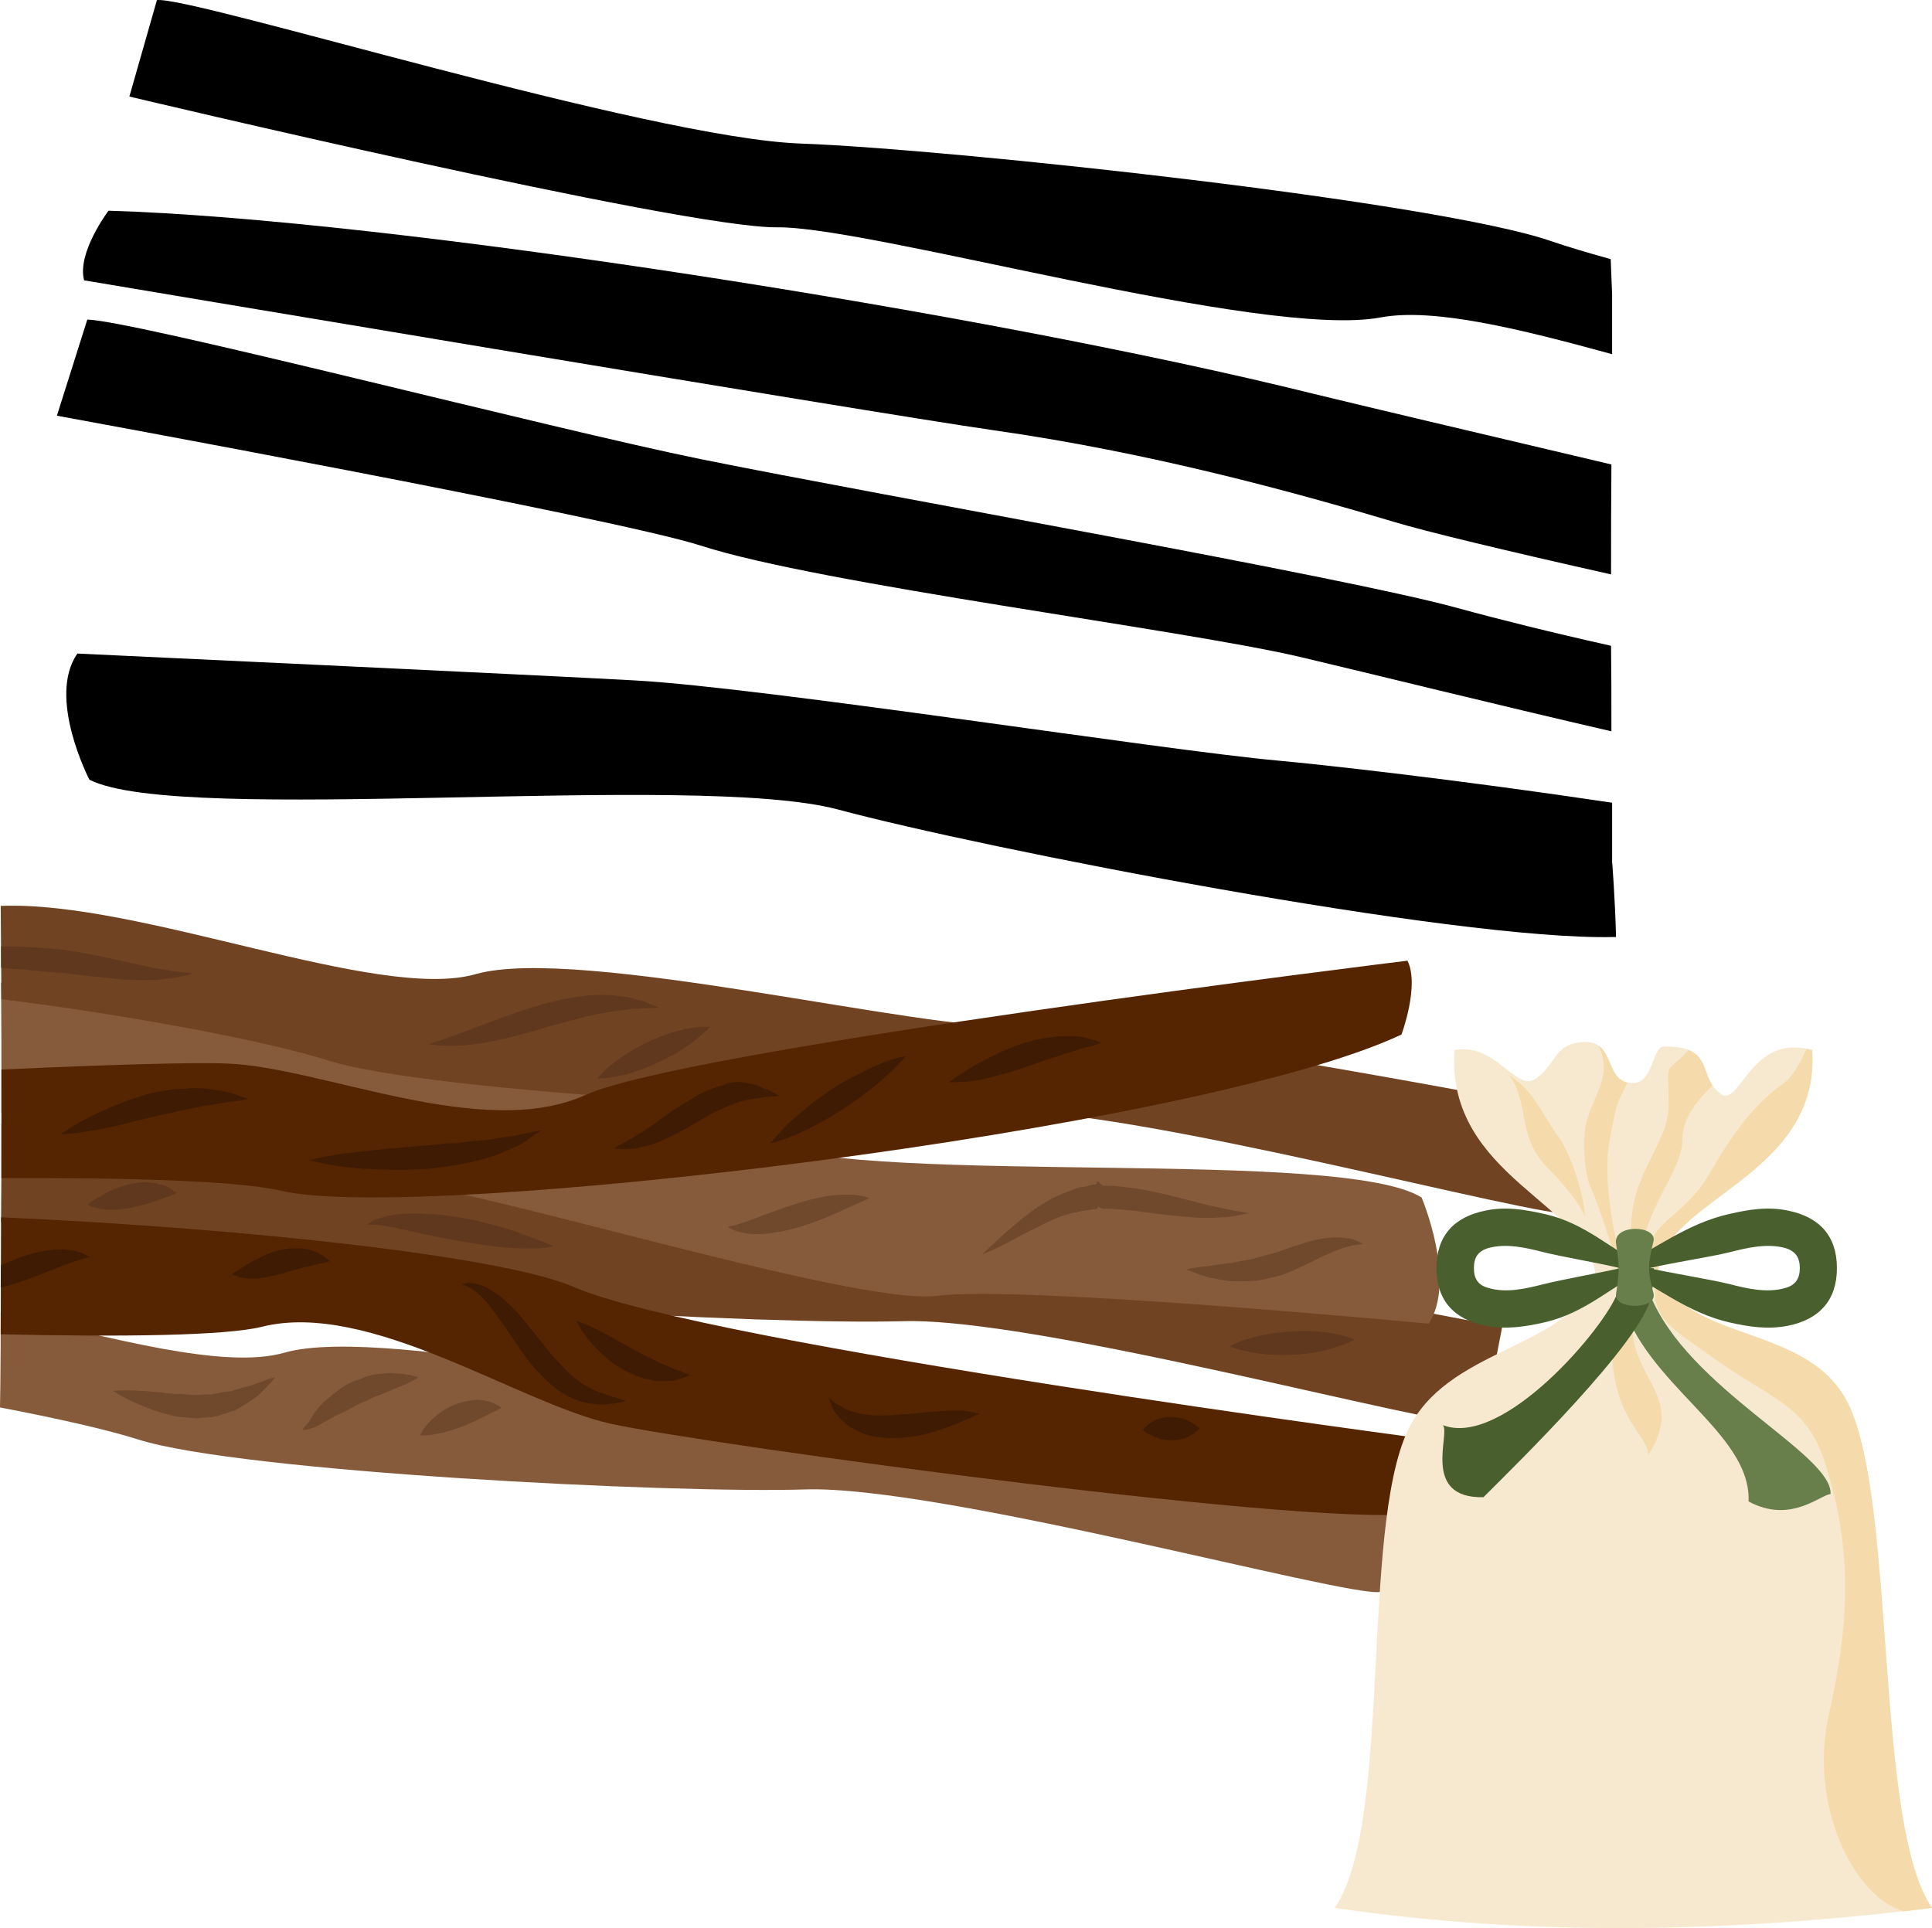 <svg xmlns="http://www.w3.org/2000/svg" xmlns:xlink="http://www.w3.org/1999/xlink" xml:space="preserve" version="1.1" style="shape-rendering:geometricPrecision; text-rendering:geometricPrecision; image-rendering:optimizeQuality; fill-rule:evenodd; clip-rule:evenodd" viewBox="7822 11820.82 5466 5455.34">
 <defs>
  <style type="text/css">
   <![CDATA[
    .fil9 {fill:#49602E}
    .fil10 {fill:#697F4B}
    .fil8 {fill:#F5DBAB}
    .fil7 {fill:#F7E9CF}
    .fil0 {fill:black;fill-rule:nonzero}
    .fil5 {fill:#3F1B03;fill-rule:nonzero}
    .fil3 {fill:#552501;fill-rule:nonzero}
    .fil4 {fill:#60381D;fill-rule:nonzero}
    .fil1 {fill:#704322;fill-rule:nonzero}
    .fil6 {fill:#70482C;fill-rule:nonzero}
    .fil2 {fill:#865B3B;fill-rule:nonzero}
   ]]>
  </style>
 </defs>
 <g id="Vrstva_x0020_1">
  <g id="_479189112">
   <path class="fil0" d="M12383 14260c0,-56 0,-112 0,-168 -442,-66 -822,-108 -944,-119 -325,-29 -1446,-206 -1821,-227 -269,-15 -1577,-76 -1577,-76 -87,124 34,357 34,357 259,131 1710,-24 2117,84 408,110 1749,372 2196,361 3,0 5,0 6,0 -2,-97 -11,-217 -11,-212z"/>
   <path class="fil0" d="M12383 12653c0,-1 -2,-44 -4,-99 -65,-18 -122,-35 -166,-50 -318,-112 -1694,-261 -2125,-277 -430,-15 -1716,-416 -1822,-406l-78 273c0,0 1567,373 1833,370 264,-3 1374,317 1707,255 149,-28 393,32 655,104 0,-57 0,-113 0,-170z"/>
   <path class="fil0" d="M12381 13135c-386,-91 -712,-168 -847,-201 -920,-228 -2615,-494 -3405,-517 0,0 -90,119 -69,197 0,0 2223,374 2572,424 443,63 847,174 1136,260 85,26 318,82 612,148 0,-104 0,-207 1,-311z"/>
   <path class="fil0" d="M12380 13648c-170,-38 -322,-76 -431,-106 -326,-90 -1614,-315 -2144,-422 -423,-86 -1598,-391 -1736,-395l-86 272c0,0 1571,287 1823,368 337,109 1366,237 1696,315 207,49 546,133 879,210 0,-82 0,-162 -1,-242z"/>
   <path class="fil1" d="M10422 15318c-234,20 -1238,-231 -1529,-149 -218,63 -686,-104 -1067,-169 0,93 0,186 -1,279 264,41 515,93 648,135 288,91 1521,156 1902,145 381,-12 1500,298 1643,294l54 -278c0,0 -1416,-277 -1650,-257z"/>
   <path class="fil2" d="M11844 15209c-226,-141 -1515,-32 -1873,-154 -358,-122 -1538,-429 -1936,-432 -57,-1 -129,-8 -210,-22 1,111 1,221 1,332 0,12 0,24 0,36 472,107 910,178 1037,184 267,12 1374,365 1612,334 238,-30 1389,79 1389,79 80,-121 -20,-357 -20,-357z"/>
   <path class="fil1" d="M10691 14723c-234,20 -1232,-229 -1523,-146 -276,79 -950,-209 -1344,-193 1,88 1,176 2,264 350,43 747,117 927,174 288,91 1509,154 1891,142 382,-11 1530,305 1631,292l55 -279c0,0 -1405,-273 -1639,-254z"/>
   <path class="fil2" d="M10148 15795c-235,19 -1230,-230 -1521,-147 -171,49 -490,-42 -803,-114 0,67 0,135 -1,203 0,22 -1,44 -1,66 162,31 304,63 392,91 288,91 1505,153 1887,141 381,-12 1537,307 1626,290l55 -278c0,0 -1401,-272 -1634,-252z"/>
   <path class="fil3" d="M11804 14539c0,0 -2035,249 -2326,380 -291,132 -747,-80 -1015,-89 -86,-4 -334,3 -637,17 0,29 0,57 0,86 0,74 0,148 0,221 357,-1 665,7 792,36 389,92 2590,-170 3169,-442 0,0 52,-139 17,-209z"/>
   <path class="fil3" d="M9445 15462c-197,-85 -906,-165 -1620,-197 0,110 -1,221 -1,331 345,8 637,4 738,-21 304,-77 725,215 987,274 263,58 2079,307 2299,250l43 -202c0,0 -2076,-273 -2446,-435z"/>
   <path class="fil4" d="M8332 14571c-11,-1 -25,-3 -41,-6 -15,-2 -33,-5 -51,-9 -39,-8 -83,-18 -131,-29 -25,-4 -49,-10 -76,-14 -13,-1 -26,-4 -40,-6l-39 -3c-24,-2 -53,-4 -78,-5 -17,-1 -34,0 -51,0 0,20 0,40 0,60 16,2 32,3 49,4 26,1 48,5 77,7l38 3c13,0 25,2 38,4 25,2 50,6 74,8 25,3 48,5 72,7 22,2 43,2 63,2 20,0 39,-1 55,-4 16,-1 31,-3 41,-6 24,-5 36,-9 36,-9 0,0 -13,-2 -36,-4z"/>
   <path class="fil4" d="M9035 14775c0,0 11,2 29,4 9,0 20,1 33,1 13,0 28,-1 44,-2 32,-3 68,-9 106,-18 39,-9 79,-20 118,-32 40,-11 79,-22 116,-31 19,-4 37,-9 53,-11 18,-3 34,-6 49,-7 15,-3 29,-3 42,-4 11,-1 23,-2 32,-2 18,0 29,-1 29,-1 0,0 -9,-4 -27,-11 -9,-5 -20,-9 -33,-11 -12,-4 -26,-8 -42,-10 -9,0 -17,-2 -25,-3 -10,0 -18,-1 -27,-1 -19,-1 -39,1 -59,3 -19,3 -40,5 -61,10 -20,4 -41,10 -61,15 -41,12 -80,26 -117,39 -19,7 -36,14 -53,20 -17,6 -33,12 -47,18 -29,10 -53,19 -71,25 -18,6 -28,9 -28,9z"/>
   <path class="fil4" d="M9512 14872c0,0 23,1 56,-6 32,-5 74,-20 114,-38 39,-18 77,-40 104,-62 28,-21 45,-40 45,-40 0,0 -24,-2 -56,4 -33,5 -75,18 -115,37 -40,18 -78,42 -105,64 -27,21 -43,41 -43,41z"/>
   <path class="fil5" d="M7994 15030c0,0 35,0 86,-10 13,-1 26,-4 41,-7 14,-3 29,-6 45,-10 30,-9 63,-15 95,-24 16,-4 32,-7 48,-10 16,-5 32,-7 47,-10 15,-3 30,-7 43,-9 15,-2 28,-4 41,-7 12,-2 23,-3 34,-5 10,0 19,-2 27,-3 15,-2 23,-5 23,-5 0,0 -8,-3 -23,-8 -7,-3 -15,-5 -26,-9 -10,-2 -22,-6 -35,-7 -26,-4 -57,-9 -90,-5 -16,1 -33,0 -50,4 -17,2 -35,6 -51,9 -17,5 -34,10 -50,15 -17,5 -32,12 -47,18 -31,12 -58,25 -82,37 -46,24 -76,46 -76,46z"/>
   <path class="fil5" d="M8696 15103c0,0 42,12 103,20 32,4 69,6 108,7 20,1 41,2 61,1 21,-1 42,-2 62,-3 21,-2 43,-5 63,-8 21,-2 41,-7 61,-11 20,-4 38,-10 56,-15 18,-6 34,-12 49,-19 15,-7 28,-11 40,-19 12,-7 22,-14 29,-20 16,-11 25,-17 25,-17 0,0 -11,1 -29,6 -9,1 -20,4 -32,6 -12,5 -26,5 -41,7 -16,3 -32,5 -50,8 -17,1 -36,3 -55,5 -9,1 -18,2 -28,4 -11,0 -21,1 -31,1 -20,2 -40,4 -61,6 -41,2 -82,8 -120,10 -20,2 -39,5 -56,6 -18,2 -35,4 -51,6 -31,4 -56,9 -75,13 -18,4 -28,6 -28,6z"/>
   <path class="fil5" d="M9559 15070c0,0 7,1 21,2 7,0 15,1 25,-1 11,0 22,-1 34,-5 12,-2 25,-6 38,-11 14,-5 27,-11 41,-18 28,-13 56,-29 82,-45 14,-8 27,-15 40,-23 13,-5 26,-13 38,-17 14,-5 25,-10 38,-14 12,-4 23,-5 34,-8 11,-2 22,-2 31,-4 9,-2 18,-2 25,-3 14,0 21,-1 21,-1 0,0 -6,-5 -19,-11 -7,-4 -15,-9 -24,-10 -10,-4 -21,-11 -34,-13 -12,-1 -26,-6 -41,-6 -6,1 -14,1 -21,2 -8,1 -16,7 -24,8 -15,4 -31,10 -46,17 -15,6 -30,15 -44,24 -29,16 -56,35 -80,52 -12,8 -23,18 -34,25 -12,7 -22,15 -32,20 -10,7 -19,12 -28,17 -8,5 -15,9 -22,12 -13,7 -19,11 -19,11z"/>
   <path class="fil5" d="M10001 15056c0,0 29,-6 68,-23 20,-8 43,-19 66,-32 24,-12 48,-27 72,-42 24,-16 47,-32 69,-49 21,-16 41,-32 57,-48 32,-29 53,-54 53,-54 0,0 -29,5 -69,21 -20,8 -43,18 -66,31 -25,11 -50,26 -74,41 -23,16 -47,33 -68,50 -21,17 -41,34 -57,49 -31,31 -51,56 -51,56z"/>
   <path class="fil5" d="M10506 14883c0,0 8,0 20,0 13,-1 30,-1 51,-4 22,-3 46,-9 71,-16 26,-7 53,-15 79,-24 26,-9 52,-19 76,-26 13,-3 24,-9 35,-12 11,-2 22,-6 32,-10 20,-7 37,-9 49,-13 12,-4 19,-7 19,-7 0,0 -7,-3 -18,-7 -7,-1 -15,-4 -23,-6 -9,-2 -19,-5 -30,-5 -10,0 -23,0 -35,0 -13,-1 -25,1 -39,3 -13,2 -27,3 -42,7 -13,4 -27,8 -41,12 -13,5 -27,10 -40,15 -13,5 -25,12 -38,18 -24,12 -46,23 -64,34 -18,12 -34,21 -45,29 -11,7 -17,12 -17,12z"/>
   <path class="fil5" d="M8060 15369c-5,-3 -11,-5 -20,-7 -7,-3 -16,-4 -26,-5 -39,-5 -90,5 -137,22 -18,7 -35,15 -52,21 0,21 -1,42 -1,63 1,0 1,0 1,0 24,-5 47,-12 71,-21 46,-16 88,-35 122,-47 16,-6 31,-10 42,-13 10,-3 16,-4 16,-4 0,0 -5,-4 -16,-9z"/>
   <path class="fil5" d="M8477 15427c0,0 5,2 13,4 8,3 20,7 34,7 14,1 31,0 48,-3 8,-2 17,-4 25,-5 8,-2 17,-4 25,-6 8,-3 16,-4 24,-8 8,-1 15,-3 23,-6 7,-2 14,-4 21,-5 7,-1 14,-3 20,-5 7,-2 12,-2 17,-4 6,-1 11,-2 15,-3 8,-2 13,-4 13,-4 0,0 -4,-4 -11,-9 -3,-2 -7,-6 -13,-9 -5,-2 -11,-7 -18,-9 -7,-3 -15,-5 -23,-7 -9,-2 -17,-3 -26,-2 -9,0 -19,-1 -29,1 -9,1 -18,3 -27,5 -18,5 -35,12 -50,20 -16,7 -28,14 -40,21 -11,8 -22,14 -30,19 -7,5 -11,8 -11,8z"/>
   <path class="fil5" d="M9128 15454c0,0 2,1 6,3 4,1 10,3 17,8 7,2 14,9 23,15 8,7 16,17 26,26 8,11 17,22 26,35 10,13 20,28 30,42 20,29 41,62 66,94 11,15 27,31 40,43 12,14 29,26 44,38 9,5 16,10 25,14 8,4 16,8 24,11 16,6 32,9 47,10 14,2 26,2 38,1 11,-1 21,-2 29,-4 16,-3 25,-5 25,-5 0,0 -9,-3 -25,-8 -15,-5 -36,-11 -61,-21 -5,-2 -11,-5 -17,-8 -6,-4 -13,-6 -19,-11 -12,-7 -24,-18 -36,-27 -11,-12 -22,-22 -36,-37 -13,-15 -23,-26 -35,-41 -23,-29 -47,-60 -71,-88 -12,-14 -24,-26 -37,-38 -12,-12 -25,-22 -37,-29 -13,-10 -25,-15 -36,-20 -12,-3 -22,-6 -31,-6 -8,-1 -15,1 -19,2 -4,1 -6,1 -6,1z"/>
   <path class="fil5" d="M9453 15558c0,0 3,6 8,16 6,9 14,23 26,37 12,15 26,31 44,46 8,7 17,15 27,22 10,7 21,14 31,19 11,6 21,10 32,15 11,5 23,8 34,10 11,3 22,6 32,6 11,0 20,0 29,-1 4,0 8,0 12,-1 5,-1 9,-2 12,-4 7,-1 14,-4 19,-5 9,-4 15,-7 15,-7 0,0 -6,-3 -16,-6 -4,-2 -10,-4 -17,-7 -7,-1 -13,-4 -21,-8 -7,-3 -16,-7 -24,-10 -9,-3 -17,-8 -26,-13 -9,-4 -19,-8 -28,-13 -9,-5 -18,-10 -28,-15 -9,-6 -19,-11 -28,-16 -10,-4 -18,-11 -27,-15 -19,-10 -36,-20 -51,-27 -16,-7 -30,-14 -40,-17 -9,-5 -15,-6 -15,-6z"/>
   <path class="fil5" d="M10166 15775c0,0 3,9 9,21 1,8 5,15 12,24 4,4 7,8 10,13 4,4 9,8 14,12 8,9 20,16 32,22 12,6 26,12 40,16 15,3 29,5 44,6 15,2 29,0 44,0 30,-2 59,-7 85,-15 27,-7 50,-16 70,-24 20,-8 37,-15 49,-21 11,-5 18,-9 18,-9 0,1 -29,-9 -73,-8 -21,0 -46,2 -72,4 -26,3 -53,5 -80,7 -13,1 -27,3 -39,2 -14,1 -26,1 -38,0 -13,-1 -23,-3 -34,-4 -11,-4 -22,-5 -31,-9 -4,-1 -9,-4 -13,-5 -4,-2 -7,-4 -11,-7 -6,-3 -14,-7 -19,-11 -10,-9 -17,-14 -17,-14z"/>
   <path class="fil5" d="M11055 15867c0,0 11,10 27,16 7,4 17,6 25,10 9,1 18,3 28,3 20,0 40,-4 56,-14 16,-8 25,-20 25,-20 0,0 -11,-10 -25,-18 -15,-8 -35,-14 -56,-14 -10,0 -21,1 -31,4 -10,2 -19,7 -26,12 -15,10 -23,21 -23,21z"/>
   <path class="fil6" d="M8142 15756c0,0 27,19 70,37 22,9 46,20 74,27 15,3 29,9 45,10 15,1 31,3 47,4 16,-2 31,-3 47,-4 16,-3 31,-9 46,-14 6,-2 14,-4 20,-7 7,-4 13,-8 19,-11 12,-8 23,-15 33,-22 10,-6 18,-16 25,-22 7,-7 13,-14 18,-19 10,-11 15,-17 15,-17 0,0 -8,1 -21,5 -7,3 -14,6 -22,9 -10,2 -19,7 -29,10 -11,2 -22,6 -34,9 -6,2 -12,3 -18,6 -6,1 -12,2 -19,2 -13,2 -26,6 -39,7 -14,0 -28,1 -41,2 -15,0 -28,-2 -42,-3 -14,1 -28,-1 -41,-2 -14,-3 -27,-3 -40,-4 -12,-2 -25,-3 -36,-3 -45,-3 -77,0 -77,0z"/>
   <path class="fil6" d="M8677 15867c0,0 6,0 16,-2 5,-1 12,-3 19,-6 7,-3 15,-7 23,-12 8,-5 16,-9 23,-13l6 -3 2 -1 0 -1c-3,2 0,1 -1,1l1 -1 3 -1c5,-2 10,-5 15,-7 10,-5 20,-10 30,-15l15 -9 14 -6c10,-4 19,-8 28,-13 9,-5 20,-8 29,-12 19,-7 37,-16 53,-22 32,-12 53,-26 53,-26 0,0 -23,-9 -58,-11 -9,-1 -19,-2 -29,-1 -10,1 -21,2 -32,3 -11,2 -22,3 -34,9 -12,4 -23,9 -35,13l-17 8 -15 10c-9,7 -18,14 -27,21 -4,4 -8,7 -12,10l-4 3 0 1 -2 1 0 0 -2 1 -6 7c-8,8 -15,17 -20,24 -6,9 -9,14 -13,20 -3,6 -8,12 -12,16 -7,9 -11,14 -11,14z"/>
   <path class="fil6" d="M9010 15882c0,0 17,2 41,-3 23,-3 52,-12 79,-22 13,-5 27,-12 39,-17 12,-6 24,-11 34,-17 11,-6 19,-8 26,-12 7,-5 11,-7 11,-7 0,0 -4,-3 -10,-7 -7,-3 -17,-10 -30,-12 -12,-3 -27,-5 -42,-2 -16,1 -32,6 -47,11 -15,6 -30,14 -43,23 -12,9 -23,19 -33,29 -17,18 -25,36 -25,36z"/>
   <path class="fil6" d="M9881 15292c0,0 6,4 16,9 11,5 29,9 49,11 20,1 44,1 69,-4 24,-3 49,-10 74,-17 50,-16 97,-36 132,-53 36,-16 61,-27 61,-27 0,0 -7,-2 -19,-6 -11,-2 -28,-5 -48,-4 -40,-1 -92,10 -141,26 -49,15 -96,34 -132,47 -8,3 -17,6 -24,8 -7,2 -14,5 -20,6 -11,2 -17,4 -17,4z"/>
   <path class="fil6" d="M10601 15370c0,0 12,-5 32,-14 20,-8 49,-24 82,-42 17,-9 35,-17 54,-27 19,-10 38,-19 59,-26l16 -5 16 -4c11,-1 22,-6 33,-6 11,-2 22,-4 33,-5l3 -7c-1,1 2,-6 -1,-6l0 0 2 7 4 3 9 3 18 0c26,0 48,5 71,5 24,5 47,6 70,10 46,5 90,10 128,11 18,0 36,-1 51,-2 15,0 29,-3 39,-4 23,-5 35,-8 35,-8 0,0 -13,-2 -35,-6 -10,-1 -23,-4 -37,-7 -15,-4 -31,-6 -50,-11 -36,-9 -77,-20 -123,-31 -22,-5 -47,-10 -71,-14 -25,-3 -53,-8 -77,-8l-18 0 -9 -6 -5 -6 -5 0 -1 7c-14,2 -27,7 -40,8 -13,1 -26,9 -37,12l-19 7 -17 8c-24,10 -43,25 -62,36 -19,14 -36,27 -51,40 -30,25 -54,47 -71,63 -16,15 -26,25 -26,25z"/>
   <path class="fil6" d="M11178 15413c0,0 9,3 22,8 13,5 33,13 57,17 12,3 26,5 40,7 14,2 29,1 45,1 15,-1 32,0 48,-4 17,-3 33,-7 49,-11 19,-5 31,-11 47,-18 15,-7 29,-14 43,-20 13,-7 26,-13 38,-19 13,-5 25,-11 35,-15 11,-4 21,-8 30,-10 9,-2 17,-5 24,-5 13,-2 23,-4 23,-4 0,0 -8,-4 -22,-10 -7,-3 -16,-5 -26,-6 -10,-2 -22,-2 -35,-2 -25,1 -55,6 -84,16 -15,5 -30,9 -44,14 -14,5 -32,12 -44,15 -15,4 -29,7 -44,12 -14,5 -29,6 -43,9 -14,2 -27,7 -41,7 -12,2 -25,4 -37,5 -23,5 -44,5 -58,8 -14,2 -23,5 -23,5z"/>
   <path class="fil4" d="M8070 15230c0,0 5,1 12,5 8,1 17,6 30,7 13,2 28,2 43,1 16,-2 31,-3 46,-7 15,-3 30,-7 44,-11 6,-2 13,-5 20,-7 5,-2 11,-4 17,-6 12,-5 21,-7 29,-11 6,-2 11,-5 11,-5 0,0 -4,-3 -11,-7 -6,-5 -16,-12 -29,-15 -6,-2 -12,-4 -20,-5 -7,-2 -15,-2 -23,-3 -8,0 -16,0 -25,1 -8,1 -16,2 -24,4 -33,8 -62,20 -83,34 -11,6 -21,11 -27,16 -6,5 -10,9 -10,9z"/>
   <path class="fil4" d="M8861 15286c0,0 8,0 23,0 7,1 16,2 25,3 10,2 21,4 34,6 24,6 52,12 82,18 15,3 31,7 47,10 16,3 32,6 49,9 32,6 65,11 97,15 31,3 60,6 85,6 26,1 47,0 62,-2 15,-2 24,-4 24,-4 0,0 -32,-14 -80,-31 -24,-9 -52,-19 -83,-27 -30,-8 -62,-17 -96,-22 -33,-6 -67,-11 -99,-11 -32,-3 -62,-2 -88,1 -26,4 -47,10 -62,16 -7,3 -11,7 -15,9 -4,2 -5,4 -5,4z"/>
   <path class="fil4" d="M11301 15630c0,0 23,10 56,16 34,7 78,10 122,8 45,-2 88,-10 121,-21 33,-10 55,-22 55,-22 0,0 -22,-10 -55,-16 -34,-7 -78,-10 -122,-7 -45,2 -89,10 -122,20 -33,9 -55,22 -55,22z"/>
  </g>
  <g id="_479186088">
   <g>
    <path class="fil7" d="M11598 17219c571,84 1133,68 1690,0 -163,-235 -101,-1133 -234,-1420 -109,-235 -448,-173 -541,-376 8,-209 460,-270 436,-631 -172,-50 -204,160 -257,125 -69,-47 -15,-139 -164,-135 -31,1 -29,103 -85,103 -85,0 -48,-117 -136,-116 -91,2 -80,64 -142,105 -53,36 -114,-105 -228,-82 -25,361 392,438 400,648 -93,202 -423,195 -533,430 -133,287 -43,1114 -206,1349z"/>
    <g>
     <path class="fil8" d="M12513 15423c-79,-128 63,-141 142,-276 58,-99 118,-194 213,-261 23,-16 48,-57 65,-98 5,1 10,2 16,4 24,361 -428,422 -436,631z"/>
     <path class="fil8" d="M12600 14792c-73,75 -57,23 -57,154 0,112 -106,191 -106,349 0,60 -45,114 16,144 13,-208 129,-294 129,-397 0,-57 42,-108 85,-150 -24,-36 -20,-81 -67,-100z"/>
     <path class="fil8" d="M12345 14780c38,86 -8,124 -34,213 -13,44 -8,149 13,192 29,60 67,210 97,254 -7,-26 -72,-247 -45,-392 22,-122 23,-103 50,-163 -50,-12 -44,-78 -81,-104z"/>
     <path class="fil8" d="M12306 15266c1,-54 -40,-183 -75,-229 -39,-52 -71,-131 -130,-167 -3,-1 -4,-6 -9,-7 61,85 17,176 117,271 23,22 92,101 97,132z"/>
    </g>
    <path class="fil8" d="M12513 15423c-36,123 42,157 141,229 178,130 277,139 331,307 85,262 64,478 11,714 -57,250 68,514 212,556 26,-3 53,-7 80,-10 -163,-235 -101,-1133 -234,-1420 -109,-235 -448,-173 -541,-376z"/>
    <path class="fil8" d="M12485 15938c107,-167 -46,-208 -46,-375 0,-26 6,-112 -18,-124 6,68 -39,55 -39,182 0,220 103,256 103,317z"/>
   </g>
   <path class="fil9" d="M12483 15409c-105,54 -175,126 -290,153 -57,13 -111,21 -168,10 -90,-18 -139,-73 -139,-163 0,-91 49,-145 139,-163 57,-12 111,-3 168,10 115,26 185,99 290,153zm-77 0c-52,12 -164,32 -216,45 -51,13 -106,26 -157,11 -30,-8 -41,-27 -41,-56 0,-30 11,-48 41,-57 51,-14 106,-1 157,12 52,13 164,32 216,45z"/>
   <g>
    <path class="fil9" d="M12406 15409c105,54 191,126 307,153 56,13 110,21 167,10 90,-18 139,-73 139,-163 0,-91 -49,-145 -139,-163 -57,-12 -111,-3 -167,10 -116,26 -210,99 -315,153l8 0zm82 0c51,12 175,32 227,45 51,13 106,26 158,11 29,-8 41,-27 41,-56 0,-30 -12,-48 -41,-57 -52,-14 -107,-1 -158,12 -52,13 -176,32 -227,45z"/>
   </g>
   <path class="fil10" d="M12476 15409c-1,24 5,50 14,74 106,267 517,451 511,565 -30,3 -114,85 -232,21 8,-197 -295,-330 -361,-574 -7,-28 4,-57 4,-86l64 0z"/>
   <path class="fil9" d="M12501 15409c0,28 -3,55 -8,81 -24,126 -385,478 -474,567 -178,4 -92,-182 -115,-204 169,66 459,-276 494,-374 9,-23 14,-46 14,-70l89 0z"/>
   <path class="fil10" d="M12394 15483c10,-67 10,-81 0,-144 -8,-56 117,-52 106,-6 -16,67 -17,82 0,147 12,47 -112,47 -106,3z"/>
  </g>
 </g>
</svg>